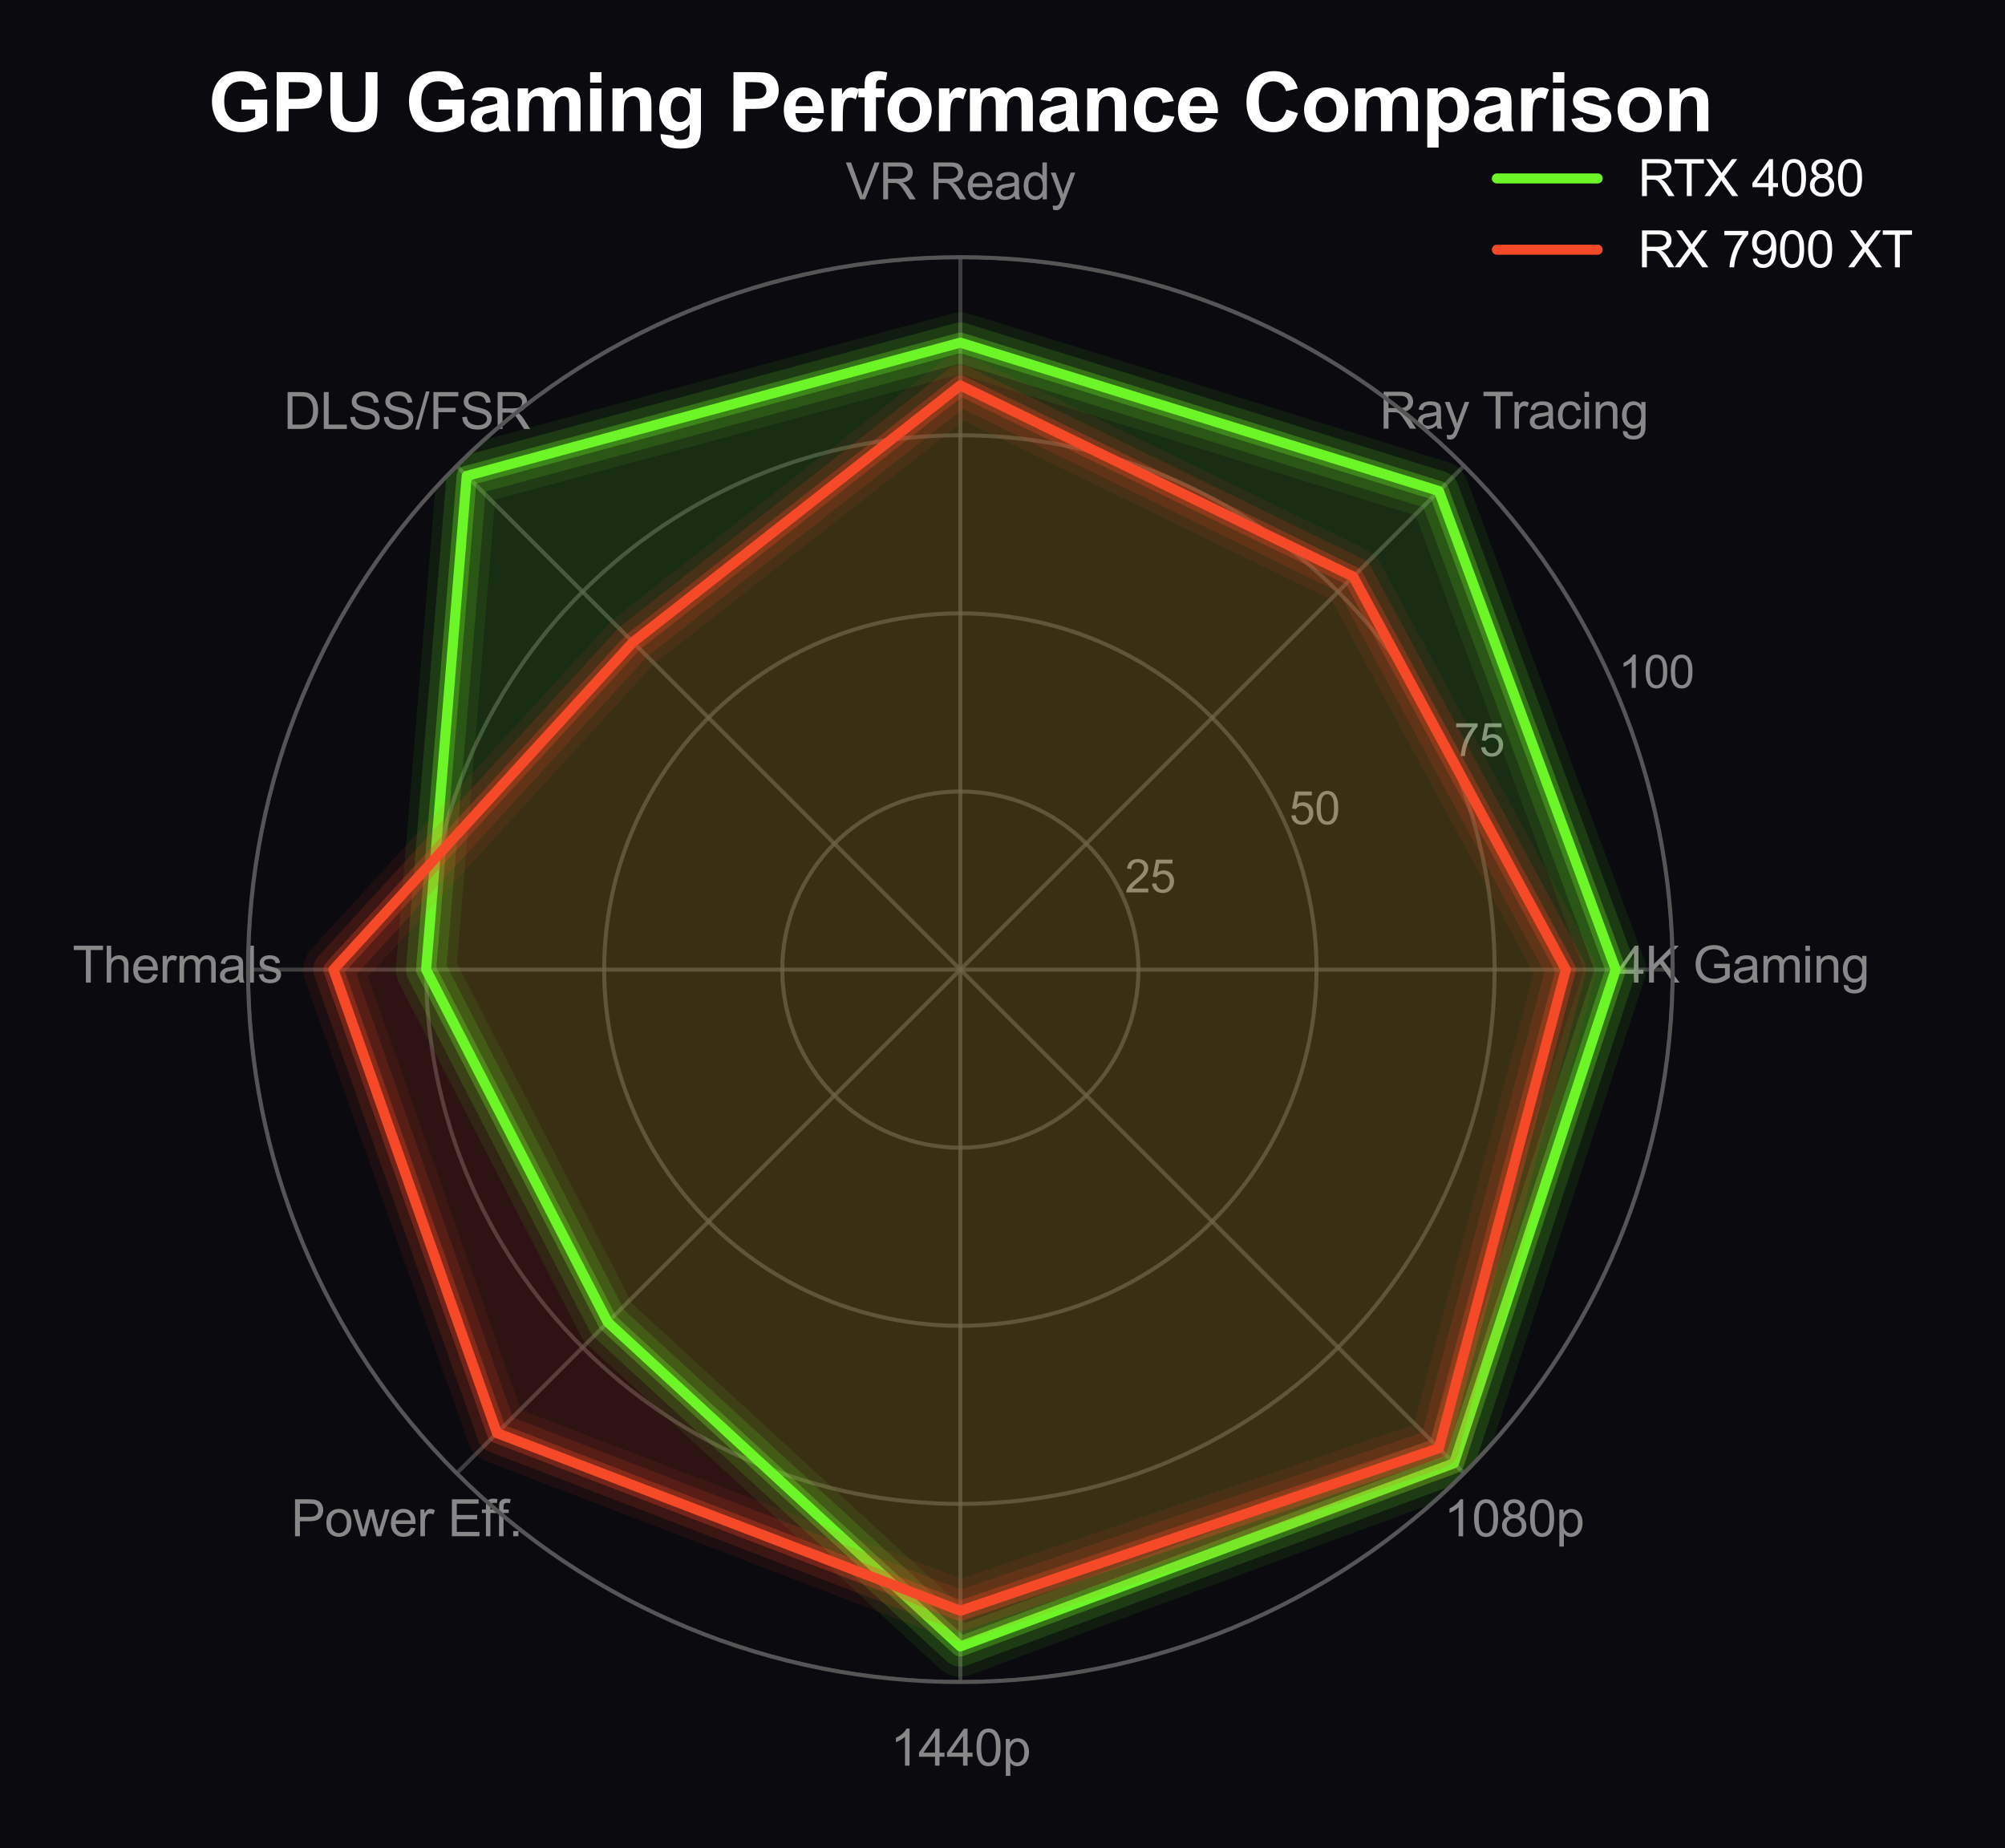 <?xml version="1.0" encoding="utf-8" standalone="no"?>
<!DOCTYPE svg PUBLIC "-//W3C//DTD SVG 1.1//EN"
  "http://www.w3.org/Graphics/SVG/1.1/DTD/svg11.dtd">
<svg xmlns:xlink="http://www.w3.org/1999/xlink" viewBox="0 0 398.044 366.875" xmlns="http://www.w3.org/2000/svg" version="1.1">
 <defs>
  <style type="text/css">*{stroke-linejoin: round; stroke-linecap: butt}</style>
 </defs>
 <g id="figure_1">
  <g id="patch_1">
   <path d="M 0 366.875 
L 398.044 366.875 
L 398.044 0 
L 0 0 
z
" style="fill: #0a0a0f"/>
  </g>
  <g id="axes_1">
   <g id="patch_2">
    <path d="M 332.076 192.468 
C 332.076 173.896 328.418 155.506 321.311 138.348 
C 314.204 121.191 303.787 105.6 290.655 92.468 
C 277.523 79.337 261.932 68.919 244.775 61.812 
C 227.618 54.706 209.227 51.047 190.656 51.047 
C 172.085 51.047 153.694 54.706 136.537 61.812 
C 119.379 68.919 103.789 79.337 90.657 92.468 
C 77.525 105.6 67.108 121.191 60.001 138.348 
C 52.894 155.506 49.236 173.896 49.236 192.468 
C 49.236 211.039 52.894 229.429 60.001 246.587 
C 67.108 263.744 77.525 279.335 90.657 292.467 
C 103.789 305.598 119.379 316.016 136.537 323.123 
C 153.694 330.229 172.085 333.887 190.656 333.887 
C 209.227 333.887 227.618 330.229 244.775 323.123 
C 261.932 316.016 277.523 305.598 290.655 292.467 
C 303.787 279.335 314.204 263.744 321.311 246.587 
C 328.418 229.429 332.076 211.039 332.076 192.468 
M 190.656 192.468 
C 190.656 192.468 190.656 192.468 190.656 192.468 
C 190.656 192.468 190.656 192.468 190.656 192.468 
C 190.656 192.468 190.656 192.468 190.656 192.468 
C 190.656 192.468 190.656 192.468 190.656 192.468 
C 190.656 192.468 190.656 192.468 190.656 192.468 
C 190.656 192.468 190.656 192.468 190.656 192.468 
C 190.656 192.468 190.656 192.468 190.656 192.468 
C 190.656 192.468 190.656 192.468 190.656 192.468 
C 190.656 192.468 190.656 192.468 190.656 192.468 
C 190.656 192.468 190.656 192.468 190.656 192.468 
C 190.656 192.468 190.656 192.468 190.656 192.468 
C 190.656 192.468 190.656 192.468 190.656 192.468 
C 190.656 192.468 190.656 192.468 190.656 192.468 
C 190.656 192.468 190.656 192.468 190.656 192.468 
C 190.656 192.468 190.656 192.468 190.656 192.468 
C 190.656 192.468 190.656 192.468 190.656 192.468 
z
" style="fill: #0a0a0f"/>
   </g>
   <g id="matplotlib.axis_1">
    <g id="xtick_1">
     <g id="line2d_1">
      <path d="M 190.656 192.468 
L 332.076 192.468 
" clip-path="url(#p14e4351c06)" style="fill: none; stroke: #555555; stroke-opacity: 0.7; stroke-width: 0.8; stroke-linecap: round"/>
     </g>
     <g id="text_1">
      <!-- 4K Gaming -->
      <g style="fill: #888888" transform="translate(321.065 195.055) scale(0.1 -0.1)">
       <defs>
        <path id="ArialMT-34" d="M 2069 0 
L 2069 1097 
L 81 1097 
L 81 1613 
L 2172 4581 
L 2631 4581 
L 2631 1613 
L 3250 1613 
L 3250 1097 
L 2631 1097 
L 2631 0 
L 2069 0 
z
M 2069 1613 
L 2069 3678 
L 634 1613 
L 2069 1613 
z
" transform="scale(0.016)"/>
        <path id="ArialMT-4b" d="M 469 0 
L 469 4581 
L 1075 4581 
L 1075 2309 
L 3350 4581 
L 4172 4581 
L 2250 2725 
L 4256 0 
L 3456 0 
L 1825 2319 
L 1075 1588 
L 1075 0 
L 469 0 
z
" transform="scale(0.016)"/>
        <path id="ArialMT-20" transform="scale(0.016)"/>
        <path id="ArialMT-47" d="M 2638 1797 
L 2638 2334 
L 4578 2338 
L 4578 638 
Q 4131 281 3656 101 
Q 3181 -78 2681 -78 
Q 2006 -78 1454 211 
Q 903 500 622 1047 
Q 341 1594 341 2269 
Q 341 2938 620 3517 
Q 900 4097 1425 4378 
Q 1950 4659 2634 4659 
Q 3131 4659 3532 4498 
Q 3934 4338 4162 4050 
Q 4391 3763 4509 3300 
L 3963 3150 
Q 3859 3500 3706 3700 
Q 3553 3900 3268 4020 
Q 2984 4141 2638 4141 
Q 2222 4141 1919 4014 
Q 1616 3888 1430 3681 
Q 1244 3475 1141 3228 
Q 966 2803 966 2306 
Q 966 1694 1177 1281 
Q 1388 869 1791 669 
Q 2194 469 2647 469 
Q 3041 469 3416 620 
Q 3791 772 3984 944 
L 3984 1797 
L 2638 1797 
z
" transform="scale(0.016)"/>
        <path id="ArialMT-61" d="M 2588 409 
Q 2275 144 1986 34 
Q 1697 -75 1366 -75 
Q 819 -75 525 192 
Q 231 459 231 875 
Q 231 1119 342 1320 
Q 453 1522 633 1644 
Q 813 1766 1038 1828 
Q 1203 1872 1538 1913 
Q 2219 1994 2541 2106 
Q 2544 2222 2544 2253 
Q 2544 2597 2384 2738 
Q 2169 2928 1744 2928 
Q 1347 2928 1158 2789 
Q 969 2650 878 2297 
L 328 2372 
Q 403 2725 575 2942 
Q 747 3159 1072 3276 
Q 1397 3394 1825 3394 
Q 2250 3394 2515 3294 
Q 2781 3194 2906 3042 
Q 3031 2891 3081 2659 
Q 3109 2516 3109 2141 
L 3109 1391 
Q 3109 606 3145 398 
Q 3181 191 3288 0 
L 2700 0 
Q 2613 175 2588 409 
z
M 2541 1666 
Q 2234 1541 1622 1453 
Q 1275 1403 1131 1340 
Q 988 1278 909 1158 
Q 831 1038 831 891 
Q 831 666 1001 516 
Q 1172 366 1500 366 
Q 1825 366 2078 508 
Q 2331 650 2450 897 
Q 2541 1088 2541 1459 
L 2541 1666 
z
" transform="scale(0.016)"/>
        <path id="ArialMT-6d" d="M 422 0 
L 422 3319 
L 925 3319 
L 925 2853 
Q 1081 3097 1340 3245 
Q 1600 3394 1931 3394 
Q 2300 3394 2536 3241 
Q 2772 3088 2869 2813 
Q 3263 3394 3894 3394 
Q 4388 3394 4653 3120 
Q 4919 2847 4919 2278 
L 4919 0 
L 4359 0 
L 4359 2091 
Q 4359 2428 4304 2576 
Q 4250 2725 4106 2815 
Q 3963 2906 3769 2906 
Q 3419 2906 3187 2673 
Q 2956 2441 2956 1928 
L 2956 0 
L 2394 0 
L 2394 2156 
Q 2394 2531 2256 2718 
Q 2119 2906 1806 2906 
Q 1569 2906 1367 2781 
Q 1166 2656 1075 2415 
Q 984 2175 984 1722 
L 984 0 
L 422 0 
z
" transform="scale(0.016)"/>
        <path id="ArialMT-69" d="M 425 3934 
L 425 4581 
L 988 4581 
L 988 3934 
L 425 3934 
z
M 425 0 
L 425 3319 
L 988 3319 
L 988 0 
L 425 0 
z
" transform="scale(0.016)"/>
        <path id="ArialMT-6e" d="M 422 0 
L 422 3319 
L 928 3319 
L 928 2847 
Q 1294 3394 1984 3394 
Q 2284 3394 2536 3286 
Q 2788 3178 2913 3003 
Q 3038 2828 3088 2588 
Q 3119 2431 3119 2041 
L 3119 0 
L 2556 0 
L 2556 2019 
Q 2556 2363 2490 2533 
Q 2425 2703 2258 2804 
Q 2091 2906 1866 2906 
Q 1506 2906 1245 2678 
Q 984 2450 984 1813 
L 984 0 
L 422 0 
z
" transform="scale(0.016)"/>
        <path id="ArialMT-67" d="M 319 -275 
L 866 -356 
Q 900 -609 1056 -725 
Q 1266 -881 1628 -881 
Q 2019 -881 2231 -725 
Q 2444 -569 2519 -288 
Q 2563 -116 2559 434 
Q 2191 0 1641 0 
Q 956 0 581 494 
Q 206 988 206 1678 
Q 206 2153 378 2554 
Q 550 2956 876 3175 
Q 1203 3394 1644 3394 
Q 2231 3394 2613 2919 
L 2613 3319 
L 3131 3319 
L 3131 450 
Q 3131 -325 2973 -648 
Q 2816 -972 2473 -1159 
Q 2131 -1347 1631 -1347 
Q 1038 -1347 672 -1080 
Q 306 -813 319 -275 
z
M 784 1719 
Q 784 1066 1043 766 
Q 1303 466 1694 466 
Q 2081 466 2343 764 
Q 2606 1063 2606 1700 
Q 2606 2309 2336 2618 
Q 2066 2928 1684 2928 
Q 1309 2928 1046 2623 
Q 784 2319 784 1719 
z
" transform="scale(0.016)"/>
       </defs>
       <use xlink:href="#ArialMT-34"/>
       <use xlink:href="#ArialMT-4b" transform="translate(55.615 0)"/>
       <use xlink:href="#ArialMT-20" transform="translate(122.314 0)"/>
       <use xlink:href="#ArialMT-47" transform="translate(150.098 0)"/>
       <use xlink:href="#ArialMT-61" transform="translate(227.881 0)"/>
       <use xlink:href="#ArialMT-6d" transform="translate(283.496 0)"/>
       <use xlink:href="#ArialMT-69" transform="translate(366.797 0)"/>
       <use xlink:href="#ArialMT-6e" transform="translate(389.014 0)"/>
       <use xlink:href="#ArialMT-67" transform="translate(444.629 0)"/>
      </g>
     </g>
    </g>
    <g id="xtick_2">
     <g id="line2d_2">
      <path d="M 190.656 192.468 
L 290.655 92.468 
" clip-path="url(#p14e4351c06)" style="fill: none; stroke: #555555; stroke-opacity: 0.7; stroke-width: 0.8; stroke-linecap: round"/>
     </g>
     <g id="text_2">
      <!-- Ray Tracing -->
      <g style="fill: #888888" transform="translate(273.878 85.096) scale(0.1 -0.1)">
       <defs>
        <path id="ArialMT-52" d="M 503 0 
L 503 4581 
L 2534 4581 
Q 3147 4581 3465 4457 
Q 3784 4334 3975 4021 
Q 4166 3709 4166 3331 
Q 4166 2844 3850 2509 
Q 3534 2175 2875 2084 
Q 3116 1969 3241 1856 
Q 3506 1613 3744 1247 
L 4541 0 
L 3778 0 
L 3172 953 
Q 2906 1366 2734 1584 
Q 2563 1803 2427 1890 
Q 2291 1978 2150 2013 
Q 2047 2034 1813 2034 
L 1109 2034 
L 1109 0 
L 503 0 
z
M 1109 2559 
L 2413 2559 
Q 2828 2559 3062 2645 
Q 3297 2731 3419 2920 
Q 3541 3109 3541 3331 
Q 3541 3656 3305 3865 
Q 3069 4075 2559 4075 
L 1109 4075 
L 1109 2559 
z
" transform="scale(0.016)"/>
        <path id="ArialMT-79" d="M 397 -1278 
L 334 -750 
Q 519 -800 656 -800 
Q 844 -800 956 -737 
Q 1069 -675 1141 -563 
Q 1194 -478 1313 -144 
Q 1328 -97 1363 -6 
L 103 3319 
L 709 3319 
L 1400 1397 
Q 1534 1031 1641 628 
Q 1738 1016 1872 1384 
L 2581 3319 
L 3144 3319 
L 1881 -56 
Q 1678 -603 1566 -809 
Q 1416 -1088 1222 -1217 
Q 1028 -1347 759 -1347 
Q 597 -1347 397 -1278 
z
" transform="scale(0.016)"/>
        <path id="ArialMT-54" d="M 1659 0 
L 1659 4041 
L 150 4041 
L 150 4581 
L 3781 4581 
L 3781 4041 
L 2266 4041 
L 2266 0 
L 1659 0 
z
" transform="scale(0.016)"/>
        <path id="ArialMT-72" d="M 416 0 
L 416 3319 
L 922 3319 
L 922 2816 
Q 1116 3169 1280 3281 
Q 1444 3394 1641 3394 
Q 1925 3394 2219 3213 
L 2025 2691 
Q 1819 2813 1613 2813 
Q 1428 2813 1281 2702 
Q 1134 2591 1072 2394 
Q 978 2094 978 1738 
L 978 0 
L 416 0 
z
" transform="scale(0.016)"/>
        <path id="ArialMT-63" d="M 2588 1216 
L 3141 1144 
Q 3050 572 2676 248 
Q 2303 -75 1759 -75 
Q 1078 -75 664 370 
Q 250 816 250 1647 
Q 250 2184 428 2587 
Q 606 2991 970 3192 
Q 1334 3394 1763 3394 
Q 2303 3394 2647 3120 
Q 2991 2847 3088 2344 
L 2541 2259 
Q 2463 2594 2264 2762 
Q 2066 2931 1784 2931 
Q 1359 2931 1093 2626 
Q 828 2322 828 1663 
Q 828 994 1084 691 
Q 1341 388 1753 388 
Q 2084 388 2306 591 
Q 2528 794 2588 1216 
z
" transform="scale(0.016)"/>
       </defs>
       <use xlink:href="#ArialMT-52"/>
       <use xlink:href="#ArialMT-61" transform="translate(72.217 0)"/>
       <use xlink:href="#ArialMT-79" transform="translate(127.832 0)"/>
       <use xlink:href="#ArialMT-20" transform="translate(177.832 0)"/>
       <use xlink:href="#ArialMT-54" transform="translate(203.865 0)"/>
       <use xlink:href="#ArialMT-72" transform="translate(261.199 0)"/>
       <use xlink:href="#ArialMT-61" transform="translate(294.5 0)"/>
       <use xlink:href="#ArialMT-63" transform="translate(350.115 0)"/>
       <use xlink:href="#ArialMT-69" transform="translate(400.115 0)"/>
       <use xlink:href="#ArialMT-6e" transform="translate(422.332 0)"/>
       <use xlink:href="#ArialMT-67" transform="translate(477.947 0)"/>
      </g>
     </g>
    </g>
    <g id="xtick_3">
     <g id="line2d_3">
      <path d="M 190.656 192.468 
L 190.656 51.047 
" clip-path="url(#p14e4351c06)" style="fill: none; stroke: #555555; stroke-opacity: 0.7; stroke-width: 0.8; stroke-linecap: round"/>
     </g>
     <g id="text_3">
      <!-- VR Ready -->
      <g style="fill: #888888" transform="translate(167.868 39.574) scale(0.1 -0.1)">
       <defs>
        <path id="ArialMT-56" d="M 1803 0 
L 28 4581 
L 684 4581 
L 1875 1253 
Q 2019 853 2116 503 
Q 2222 878 2363 1253 
L 3600 4581 
L 4219 4581 
L 2425 0 
L 1803 0 
z
" transform="scale(0.016)"/>
        <path id="ArialMT-65" d="M 2694 1069 
L 3275 997 
Q 3138 488 2766 206 
Q 2394 -75 1816 -75 
Q 1088 -75 661 373 
Q 234 822 234 1631 
Q 234 2469 665 2931 
Q 1097 3394 1784 3394 
Q 2450 3394 2872 2941 
Q 3294 2488 3294 1666 
Q 3294 1616 3291 1516 
L 816 1516 
Q 847 969 1125 678 
Q 1403 388 1819 388 
Q 2128 388 2347 550 
Q 2566 713 2694 1069 
z
M 847 1978 
L 2700 1978 
Q 2663 2397 2488 2606 
Q 2219 2931 1791 2931 
Q 1403 2931 1139 2672 
Q 875 2413 847 1978 
z
" transform="scale(0.016)"/>
        <path id="ArialMT-64" d="M 2575 0 
L 2575 419 
Q 2259 -75 1647 -75 
Q 1250 -75 917 144 
Q 584 363 401 755 
Q 219 1147 219 1656 
Q 219 2153 384 2558 
Q 550 2963 881 3178 
Q 1213 3394 1622 3394 
Q 1922 3394 2156 3267 
Q 2391 3141 2538 2938 
L 2538 4581 
L 3097 4581 
L 3097 0 
L 2575 0 
z
M 797 1656 
Q 797 1019 1065 703 
Q 1334 388 1700 388 
Q 2069 388 2326 689 
Q 2584 991 2584 1609 
Q 2584 2291 2321 2609 
Q 2059 2928 1675 2928 
Q 1300 2928 1048 2622 
Q 797 2316 797 1656 
z
" transform="scale(0.016)"/>
       </defs>
       <use xlink:href="#ArialMT-56"/>
       <use xlink:href="#ArialMT-52" transform="translate(66.699 0)"/>
       <use xlink:href="#ArialMT-20" transform="translate(138.916 0)"/>
       <use xlink:href="#ArialMT-52" transform="translate(166.699 0)"/>
       <use xlink:href="#ArialMT-65" transform="translate(238.916 0)"/>
       <use xlink:href="#ArialMT-61" transform="translate(294.531 0)"/>
       <use xlink:href="#ArialMT-64" transform="translate(350.146 0)"/>
       <use xlink:href="#ArialMT-79" transform="translate(405.762 0)"/>
      </g>
     </g>
    </g>
    <g id="xtick_4">
     <g id="line2d_4">
      <path d="M 190.656 192.468 
L 90.657 92.468 
" clip-path="url(#p14e4351c06)" style="fill: none; stroke: #555555; stroke-opacity: 0.7; stroke-width: 0.8; stroke-linecap: round"/>
     </g>
     <g id="text_4">
      <!-- DLSS/FSR -->
      <g style="fill: #888888" transform="translate(56.307 85.154) scale(0.1 -0.1)">
       <defs>
        <path id="ArialMT-44" d="M 494 0 
L 494 4581 
L 2072 4581 
Q 2606 4581 2888 4516 
Q 3281 4425 3559 4188 
Q 3922 3881 4101 3404 
Q 4281 2928 4281 2316 
Q 4281 1794 4159 1391 
Q 4038 988 3847 723 
Q 3656 459 3429 307 
Q 3203 156 2883 78 
Q 2563 0 2147 0 
L 494 0 
z
M 1100 541 
L 2078 541 
Q 2531 541 2789 625 
Q 3047 709 3200 863 
Q 3416 1078 3536 1442 
Q 3656 1806 3656 2325 
Q 3656 3044 3420 3430 
Q 3184 3816 2847 3947 
Q 2603 4041 2063 4041 
L 1100 4041 
L 1100 541 
z
" transform="scale(0.016)"/>
        <path id="ArialMT-4c" d="M 469 0 
L 469 4581 
L 1075 4581 
L 1075 541 
L 3331 541 
L 3331 0 
L 469 0 
z
" transform="scale(0.016)"/>
        <path id="ArialMT-53" d="M 288 1472 
L 859 1522 
Q 900 1178 1048 958 
Q 1197 738 1509 602 
Q 1822 466 2213 466 
Q 2559 466 2825 569 
Q 3091 672 3220 851 
Q 3350 1031 3350 1244 
Q 3350 1459 3225 1620 
Q 3100 1781 2813 1891 
Q 2628 1963 1997 2114 
Q 1366 2266 1113 2400 
Q 784 2572 623 2826 
Q 463 3081 463 3397 
Q 463 3744 659 4045 
Q 856 4347 1234 4503 
Q 1613 4659 2075 4659 
Q 2584 4659 2973 4495 
Q 3363 4331 3572 4012 
Q 3781 3694 3797 3291 
L 3216 3247 
Q 3169 3681 2898 3903 
Q 2628 4125 2100 4125 
Q 1550 4125 1298 3923 
Q 1047 3722 1047 3438 
Q 1047 3191 1225 3031 
Q 1400 2872 2139 2705 
Q 2878 2538 3153 2413 
Q 3553 2228 3743 1945 
Q 3934 1663 3934 1294 
Q 3934 928 3725 604 
Q 3516 281 3123 101 
Q 2731 -78 2241 -78 
Q 1619 -78 1198 103 
Q 778 284 539 648 
Q 300 1013 288 1472 
z
" transform="scale(0.016)"/>
        <path id="ArialMT-2f" d="M 0 -78 
L 1328 4659 
L 1778 4659 
L 453 -78 
L 0 -78 
z
" transform="scale(0.016)"/>
        <path id="ArialMT-46" d="M 525 0 
L 525 4581 
L 3616 4581 
L 3616 4041 
L 1131 4041 
L 1131 2622 
L 3281 2622 
L 3281 2081 
L 1131 2081 
L 1131 0 
L 525 0 
z
" transform="scale(0.016)"/>
       </defs>
       <use xlink:href="#ArialMT-44"/>
       <use xlink:href="#ArialMT-4c" transform="translate(72.217 0)"/>
       <use xlink:href="#ArialMT-53" transform="translate(127.832 0)"/>
       <use xlink:href="#ArialMT-53" transform="translate(194.531 0)"/>
       <use xlink:href="#ArialMT-2f" transform="translate(261.23 0)"/>
       <use xlink:href="#ArialMT-46" transform="translate(289.014 0)"/>
       <use xlink:href="#ArialMT-53" transform="translate(350.098 0)"/>
       <use xlink:href="#ArialMT-52" transform="translate(416.797 0)"/>
      </g>
     </g>
    </g>
    <g id="xtick_5">
     <g id="line2d_5">
      <path d="M 190.656 192.468 
L 49.236 192.468 
" clip-path="url(#p14e4351c06)" style="fill: none; stroke: #555555; stroke-opacity: 0.7; stroke-width: 0.8; stroke-linecap: round"/>
     </g>
     <g id="text_5">
      <!-- Thermals -->
      <g style="fill: #888888" transform="translate(14.4 195.053) scale(0.1 -0.1)">
       <defs>
        <path id="ArialMT-68" d="M 422 0 
L 422 4581 
L 984 4581 
L 984 2938 
Q 1378 3394 1978 3394 
Q 2347 3394 2619 3248 
Q 2891 3103 3008 2847 
Q 3125 2591 3125 2103 
L 3125 0 
L 2563 0 
L 2563 2103 
Q 2563 2525 2380 2717 
Q 2197 2909 1863 2909 
Q 1613 2909 1392 2779 
Q 1172 2650 1078 2428 
Q 984 2206 984 1816 
L 984 0 
L 422 0 
z
" transform="scale(0.016)"/>
        <path id="ArialMT-6c" d="M 409 0 
L 409 4581 
L 972 4581 
L 972 0 
L 409 0 
z
" transform="scale(0.016)"/>
        <path id="ArialMT-73" d="M 197 991 
L 753 1078 
Q 800 744 1014 566 
Q 1228 388 1613 388 
Q 2000 388 2187 545 
Q 2375 703 2375 916 
Q 2375 1106 2209 1216 
Q 2094 1291 1634 1406 
Q 1016 1563 777 1677 
Q 538 1791 414 1992 
Q 291 2194 291 2438 
Q 291 2659 392 2848 
Q 494 3038 669 3163 
Q 800 3259 1026 3326 
Q 1253 3394 1513 3394 
Q 1903 3394 2198 3281 
Q 2494 3169 2634 2976 
Q 2775 2784 2828 2463 
L 2278 2388 
Q 2241 2644 2061 2787 
Q 1881 2931 1553 2931 
Q 1166 2931 1000 2803 
Q 834 2675 834 2503 
Q 834 2394 903 2306 
Q 972 2216 1119 2156 
Q 1203 2125 1616 2013 
Q 2213 1853 2448 1751 
Q 2684 1650 2818 1456 
Q 2953 1263 2953 975 
Q 2953 694 2789 445 
Q 2625 197 2315 61 
Q 2006 -75 1616 -75 
Q 969 -75 630 194 
Q 291 463 197 991 
z
" transform="scale(0.016)"/>
       </defs>
       <use xlink:href="#ArialMT-54"/>
       <use xlink:href="#ArialMT-68" transform="translate(61.084 0)"/>
       <use xlink:href="#ArialMT-65" transform="translate(116.699 0)"/>
       <use xlink:href="#ArialMT-72" transform="translate(172.314 0)"/>
       <use xlink:href="#ArialMT-6d" transform="translate(205.615 0)"/>
       <use xlink:href="#ArialMT-61" transform="translate(288.916 0)"/>
       <use xlink:href="#ArialMT-6c" transform="translate(344.531 0)"/>
       <use xlink:href="#ArialMT-73" transform="translate(366.748 0)"/>
      </g>
     </g>
    </g>
    <g id="xtick_6">
     <g id="line2d_6">
      <path d="M 190.656 192.468 
L 90.657 292.467 
" clip-path="url(#p14e4351c06)" style="fill: none; stroke: #555555; stroke-opacity: 0.7; stroke-width: 0.8; stroke-linecap: round"/>
     </g>
     <g id="text_6">
      <!-- Power Eff. -->
      <g style="fill: #888888" transform="translate(57.782 304.951) scale(0.1 -0.1)">
       <defs>
        <path id="ArialMT-50" d="M 494 0 
L 494 4581 
L 2222 4581 
Q 2678 4581 2919 4538 
Q 3256 4481 3484 4323 
Q 3713 4166 3852 3881 
Q 3991 3597 3991 3256 
Q 3991 2672 3619 2267 
Q 3247 1863 2275 1863 
L 1100 1863 
L 1100 0 
L 494 0 
z
M 1100 2403 
L 2284 2403 
Q 2872 2403 3119 2622 
Q 3366 2841 3366 3238 
Q 3366 3525 3220 3729 
Q 3075 3934 2838 4000 
Q 2684 4041 2272 4041 
L 1100 4041 
L 1100 2403 
z
" transform="scale(0.016)"/>
        <path id="ArialMT-6f" d="M 213 1659 
Q 213 2581 725 3025 
Q 1153 3394 1769 3394 
Q 2453 3394 2887 2945 
Q 3322 2497 3322 1706 
Q 3322 1066 3130 698 
Q 2938 331 2570 128 
Q 2203 -75 1769 -75 
Q 1072 -75 642 372 
Q 213 819 213 1659 
z
M 791 1659 
Q 791 1022 1069 705 
Q 1347 388 1769 388 
Q 2188 388 2466 706 
Q 2744 1025 2744 1678 
Q 2744 2294 2464 2611 
Q 2184 2928 1769 2928 
Q 1347 2928 1069 2612 
Q 791 2297 791 1659 
z
" transform="scale(0.016)"/>
        <path id="ArialMT-77" d="M 1034 0 
L 19 3319 
L 600 3319 
L 1128 1403 
L 1325 691 
Q 1338 744 1497 1375 
L 2025 3319 
L 2603 3319 
L 3100 1394 
L 3266 759 
L 3456 1400 
L 4025 3319 
L 4572 3319 
L 3534 0 
L 2950 0 
L 2422 1988 
L 2294 2553 
L 1622 0 
L 1034 0 
z
" transform="scale(0.016)"/>
        <path id="ArialMT-45" d="M 506 0 
L 506 4581 
L 3819 4581 
L 3819 4041 
L 1113 4041 
L 1113 2638 
L 3647 2638 
L 3647 2100 
L 1113 2100 
L 1113 541 
L 3925 541 
L 3925 0 
L 506 0 
z
" transform="scale(0.016)"/>
        <path id="ArialMT-66" d="M 556 0 
L 556 2881 
L 59 2881 
L 59 3319 
L 556 3319 
L 556 3672 
Q 556 4006 616 4169 
Q 697 4388 901 4523 
Q 1106 4659 1475 4659 
Q 1713 4659 2000 4603 
L 1916 4113 
Q 1741 4144 1584 4144 
Q 1328 4144 1222 4034 
Q 1116 3925 1116 3625 
L 1116 3319 
L 1763 3319 
L 1763 2881 
L 1116 2881 
L 1116 0 
L 556 0 
z
" transform="scale(0.016)"/>
        <path id="ArialMT-2e" d="M 581 0 
L 581 641 
L 1222 641 
L 1222 0 
L 581 0 
z
" transform="scale(0.016)"/>
       </defs>
       <use xlink:href="#ArialMT-50"/>
       <use xlink:href="#ArialMT-6f" transform="translate(66.699 0)"/>
       <use xlink:href="#ArialMT-77" transform="translate(122.314 0)"/>
       <use xlink:href="#ArialMT-65" transform="translate(194.531 0)"/>
       <use xlink:href="#ArialMT-72" transform="translate(250.146 0)"/>
       <use xlink:href="#ArialMT-20" transform="translate(283.447 0)"/>
       <use xlink:href="#ArialMT-45" transform="translate(311.23 0)"/>
       <use xlink:href="#ArialMT-66" transform="translate(377.93 0)"/>
       <use xlink:href="#ArialMT-66" transform="translate(403.963 0)"/>
       <use xlink:href="#ArialMT-2e" transform="translate(431.746 0)"/>
      </g>
     </g>
    </g>
    <g id="xtick_7">
     <g id="line2d_7">
      <path d="M 190.656 192.468 
L 190.656 333.887 
" clip-path="url(#p14e4351c06)" style="fill: none; stroke: #555555; stroke-opacity: 0.7; stroke-width: 0.8; stroke-linecap: round"/>
     </g>
     <g id="text_7">
      <!-- 1440p -->
      <g style="fill: #888888" transform="translate(176.754 350.488) scale(0.1 -0.1)">
       <defs>
        <path id="ArialMT-31" d="M 2384 0 
L 1822 0 
L 1822 3584 
Q 1619 3391 1289 3197 
Q 959 3003 697 2906 
L 697 3450 
Q 1169 3672 1522 3987 
Q 1875 4303 2022 4600 
L 2384 4600 
L 2384 0 
z
" transform="scale(0.016)"/>
        <path id="ArialMT-30" d="M 266 2259 
Q 266 3072 433 3567 
Q 600 4063 929 4331 
Q 1259 4600 1759 4600 
Q 2128 4600 2406 4451 
Q 2684 4303 2865 4023 
Q 3047 3744 3150 3342 
Q 3253 2941 3253 2259 
Q 3253 1453 3087 958 
Q 2922 463 2592 192 
Q 2263 -78 1759 -78 
Q 1097 -78 719 397 
Q 266 969 266 2259 
z
M 844 2259 
Q 844 1131 1108 757 
Q 1372 384 1759 384 
Q 2147 384 2411 759 
Q 2675 1134 2675 2259 
Q 2675 3391 2411 3762 
Q 2147 4134 1753 4134 
Q 1366 4134 1134 3806 
Q 844 3388 844 2259 
z
" transform="scale(0.016)"/>
        <path id="ArialMT-70" d="M 422 -1272 
L 422 3319 
L 934 3319 
L 934 2888 
Q 1116 3141 1344 3267 
Q 1572 3394 1897 3394 
Q 2322 3394 2647 3175 
Q 2972 2956 3137 2557 
Q 3303 2159 3303 1684 
Q 3303 1175 3120 767 
Q 2938 359 2589 142 
Q 2241 -75 1856 -75 
Q 1575 -75 1351 44 
Q 1128 163 984 344 
L 984 -1272 
L 422 -1272 
z
M 931 1641 
Q 931 1000 1190 694 
Q 1450 388 1819 388 
Q 2194 388 2461 705 
Q 2728 1022 2728 1688 
Q 2728 2322 2467 2637 
Q 2206 2953 1844 2953 
Q 1484 2953 1207 2617 
Q 931 2281 931 1641 
z
" transform="scale(0.016)"/>
       </defs>
       <use xlink:href="#ArialMT-31"/>
       <use xlink:href="#ArialMT-34" transform="translate(55.615 0)"/>
       <use xlink:href="#ArialMT-34" transform="translate(111.23 0)"/>
       <use xlink:href="#ArialMT-30" transform="translate(166.846 0)"/>
       <use xlink:href="#ArialMT-70" transform="translate(222.461 0)"/>
      </g>
     </g>
    </g>
    <g id="xtick_8">
     <g id="line2d_8">
      <path d="M 190.656 192.468 
L 290.655 292.467 
" clip-path="url(#p14e4351c06)" style="fill: none; stroke: #555555; stroke-opacity: 0.7; stroke-width: 0.8; stroke-linecap: round"/>
     </g>
     <g id="text_8">
      <!-- 1080p -->
      <g style="fill: #888888" transform="translate(286.652 304.966) scale(0.1 -0.1)">
       <defs>
        <path id="ArialMT-38" d="M 1131 2484 
Q 781 2613 612 2850 
Q 444 3088 444 3419 
Q 444 3919 803 4259 
Q 1163 4600 1759 4600 
Q 2359 4600 2725 4251 
Q 3091 3903 3091 3403 
Q 3091 3084 2923 2848 
Q 2756 2613 2416 2484 
Q 2838 2347 3058 2040 
Q 3278 1734 3278 1309 
Q 3278 722 2862 322 
Q 2447 -78 1769 -78 
Q 1091 -78 675 323 
Q 259 725 259 1325 
Q 259 1772 486 2073 
Q 713 2375 1131 2484 
z
M 1019 3438 
Q 1019 3113 1228 2906 
Q 1438 2700 1772 2700 
Q 2097 2700 2305 2904 
Q 2513 3109 2513 3406 
Q 2513 3716 2298 3927 
Q 2084 4138 1766 4138 
Q 1444 4138 1231 3931 
Q 1019 3725 1019 3438 
z
M 838 1322 
Q 838 1081 952 856 
Q 1066 631 1291 507 
Q 1516 384 1775 384 
Q 2178 384 2440 643 
Q 2703 903 2703 1303 
Q 2703 1709 2433 1975 
Q 2163 2241 1756 2241 
Q 1359 2241 1098 1978 
Q 838 1716 838 1322 
z
" transform="scale(0.016)"/>
       </defs>
       <use xlink:href="#ArialMT-31"/>
       <use xlink:href="#ArialMT-30" transform="translate(55.615 0)"/>
       <use xlink:href="#ArialMT-38" transform="translate(111.23 0)"/>
       <use xlink:href="#ArialMT-30" transform="translate(166.846 0)"/>
       <use xlink:href="#ArialMT-70" transform="translate(222.461 0)"/>
      </g>
     </g>
    </g>
   </g>
   <g id="matplotlib.axis_2">
    <g id="ytick_1">
     <g id="line2d_9">
      <path d="M 226.011 192.468 
C 226.011 187.825 225.096 183.227 223.32 178.938 
C 221.543 174.648 218.939 170.751 215.656 167.468 
C 212.373 164.185 208.475 161.58 204.186 159.804 
C 199.896 158.027 195.299 157.113 190.656 157.113 
C 186.013 157.113 181.416 158.027 177.126 159.804 
C 172.837 161.58 168.939 164.185 165.656 167.468 
C 162.373 170.751 159.769 174.648 157.992 178.938 
C 156.215 183.227 155.301 187.825 155.301 192.468 
C 155.301 197.11 156.215 201.708 157.992 205.997 
C 159.769 210.287 162.373 214.184 165.656 217.467 
C 168.939 220.75 172.837 223.355 177.126 225.131 
C 181.416 226.908 186.013 227.822 190.656 227.822 
C 195.299 227.822 199.896 226.908 204.186 225.131 
C 208.475 223.355 212.373 220.75 215.656 217.467 
C 218.939 214.184 221.543 210.287 223.32 205.997 
C 225.096 201.708 226.011 197.11 226.011 192.468 
" clip-path="url(#p14e4351c06)" style="fill: none; stroke: #555555; stroke-opacity: 0.7; stroke-width: 0.8; stroke-linecap: round"/>
     </g>
     <g id="text_9">
      <!-- 25 -->
      <g style="fill: #888888" transform="translate(223.32 177.149) scale(0.09 -0.09)">
       <defs>
        <path id="ArialMT-32" d="M 3222 541 
L 3222 0 
L 194 0 
Q 188 203 259 391 
Q 375 700 629 1000 
Q 884 1300 1366 1694 
Q 2113 2306 2375 2664 
Q 2638 3022 2638 3341 
Q 2638 3675 2398 3904 
Q 2159 4134 1775 4134 
Q 1369 4134 1125 3890 
Q 881 3647 878 3216 
L 300 3275 
Q 359 3922 746 4261 
Q 1134 4600 1788 4600 
Q 2447 4600 2831 4234 
Q 3216 3869 3216 3328 
Q 3216 3053 3103 2787 
Q 2991 2522 2730 2228 
Q 2469 1934 1863 1422 
Q 1356 997 1212 845 
Q 1069 694 975 541 
L 3222 541 
z
" transform="scale(0.016)"/>
        <path id="ArialMT-35" d="M 266 1200 
L 856 1250 
Q 922 819 1161 601 
Q 1400 384 1738 384 
Q 2144 384 2425 690 
Q 2706 997 2706 1503 
Q 2706 1984 2436 2262 
Q 2166 2541 1728 2541 
Q 1456 2541 1237 2417 
Q 1019 2294 894 2097 
L 366 2166 
L 809 4519 
L 3088 4519 
L 3088 3981 
L 1259 3981 
L 1013 2750 
Q 1425 3038 1878 3038 
Q 2478 3038 2890 2622 
Q 3303 2206 3303 1553 
Q 3303 931 2941 478 
Q 2500 -78 1738 -78 
Q 1113 -78 717 272 
Q 322 622 266 1200 
z
" transform="scale(0.016)"/>
       </defs>
       <use xlink:href="#ArialMT-32"/>
       <use xlink:href="#ArialMT-35" transform="translate(55.615 0)"/>
      </g>
     </g>
    </g>
    <g id="ytick_2">
     <g id="line2d_10">
      <path d="M 261.366 192.468 
C 261.366 183.182 259.537 173.987 255.983 165.408 
C 252.43 156.829 247.221 149.034 240.655 142.468 
C 234.09 135.902 226.294 130.693 217.715 127.14 
C 209.137 123.587 199.941 121.757 190.656 121.757 
C 181.37 121.757 172.175 123.587 163.596 127.14 
C 155.018 130.693 147.222 135.902 140.656 142.468 
C 134.091 149.034 128.882 156.829 125.328 165.408 
C 121.775 173.987 119.946 183.182 119.946 192.468 
C 119.946 201.753 121.775 210.948 125.328 219.527 
C 128.882 228.106 134.091 235.901 140.656 242.467 
C 147.222 249.033 155.018 254.242 163.596 257.795 
C 172.175 261.348 181.37 263.178 190.656 263.178 
C 199.941 263.178 209.137 261.348 217.715 257.795 
C 226.294 254.242 234.09 249.033 240.655 242.467 
C 247.221 235.901 252.43 228.106 255.983 219.527 
C 259.537 210.948 261.366 201.753 261.366 192.468 
" clip-path="url(#p14e4351c06)" style="fill: none; stroke: #555555; stroke-opacity: 0.7; stroke-width: 0.8; stroke-linecap: round"/>
     </g>
     <g id="text_10">
      <!-- 50 -->
      <g style="fill: #888888" transform="translate(255.983 163.619) scale(0.09 -0.09)">
       <use xlink:href="#ArialMT-35"/>
       <use xlink:href="#ArialMT-30" transform="translate(55.615 0)"/>
      </g>
     </g>
    </g>
    <g id="ytick_3">
     <g id="line2d_11">
      <path d="M 296.721 192.468 
C 296.721 178.539 293.977 164.746 288.647 151.878 
C 283.317 139.01 275.504 127.317 265.655 117.468 
C 255.806 107.619 244.113 99.806 231.245 94.476 
C 218.377 89.146 204.584 86.403 190.656 86.403 
C 176.728 86.403 162.935 89.146 150.067 94.476 
C 137.199 99.806 125.505 107.619 115.657 117.468 
C 105.808 127.317 97.995 139.01 92.665 151.878 
C 87.335 164.746 84.591 178.539 84.591 192.468 
C 84.591 206.396 87.335 220.189 92.665 233.057 
C 97.995 245.925 105.808 257.618 115.657 267.467 
C 125.505 277.316 137.199 285.129 150.067 290.459 
C 162.935 295.789 176.728 298.533 190.656 298.533 
C 204.584 298.533 218.377 295.789 231.245 290.459 
C 244.113 285.129 255.806 277.316 265.655 267.467 
C 275.504 257.618 283.317 245.925 288.647 233.057 
C 293.977 220.189 296.721 206.396 296.721 192.468 
" clip-path="url(#p14e4351c06)" style="fill: none; stroke: #555555; stroke-opacity: 0.7; stroke-width: 0.8; stroke-linecap: round"/>
     </g>
     <g id="text_11">
      <!-- 75 -->
      <g style="fill: #888888" transform="translate(288.647 150.089) scale(0.09 -0.09)">
       <defs>
        <path id="ArialMT-37" d="M 303 3981 
L 303 4522 
L 3269 4522 
L 3269 4084 
Q 2831 3619 2401 2847 
Q 1972 2075 1738 1259 
Q 1569 684 1522 0 
L 944 0 
Q 953 541 1156 1306 
Q 1359 2072 1739 2783 
Q 2119 3494 2547 3981 
L 303 3981 
z
" transform="scale(0.016)"/>
       </defs>
       <use xlink:href="#ArialMT-37"/>
       <use xlink:href="#ArialMT-35" transform="translate(55.615 0)"/>
      </g>
     </g>
    </g>
    <g id="ytick_4">
     <g id="line2d_12">
      <path d="M 332.076 192.468 
C 332.076 173.896 328.418 155.506 321.311 138.348 
C 314.204 121.191 303.787 105.6 290.655 92.468 
C 277.523 79.337 261.932 68.919 244.775 61.812 
C 227.618 54.706 209.227 51.047 190.656 51.047 
C 172.085 51.047 153.694 54.706 136.537 61.812 
C 119.379 68.919 103.789 79.337 90.657 92.468 
C 77.525 105.6 67.108 121.191 60.001 138.348 
C 52.894 155.506 49.236 173.896 49.236 192.468 
C 49.236 211.039 52.894 229.429 60.001 246.587 
C 67.108 263.744 77.525 279.335 90.657 292.467 
C 103.789 305.598 119.379 316.016 136.537 323.123 
C 153.694 330.229 172.085 333.887 190.656 333.887 
C 209.227 333.887 227.618 330.229 244.775 323.123 
C 261.932 316.016 277.523 305.598 290.655 292.467 
C 303.787 279.335 314.204 263.744 321.311 246.587 
C 328.418 229.429 332.076 211.039 332.076 192.468 
" clip-path="url(#p14e4351c06)" style="fill: none; stroke: #555555; stroke-opacity: 0.7; stroke-width: 0.8; stroke-linecap: round"/>
     </g>
     <g id="text_12">
      <!-- 100 -->
      <g style="fill: #888888" transform="translate(321.311 136.56) scale(0.09 -0.09)">
       <use xlink:href="#ArialMT-31"/>
       <use xlink:href="#ArialMT-30" transform="translate(55.615 0)"/>
       <use xlink:href="#ArialMT-30" transform="translate(111.23 0)"/>
      </g>
     </g>
    </g>
   </g>
   <g id="patch_3">
    <path d="M 320.762 192.468 
L 285.655 97.468 
L 190.656 68.018 
L 92.657 94.468 
L 84.591 192.468 
L 120.657 262.467 
L 190.656 326.817 
L 288.655 290.467 
z
" clip-path="url(#p14e4351c06)" style="fill: #6cf527; opacity: 0.15; stroke: #6cf527; stroke-linejoin: miter"/>
   </g>
   <g id="patch_4">
    <path d="M 310.863 192.468 
L 268.655 114.468 
L 190.656 76.503 
L 125.657 127.468 
L 66.206 192.468 
L 98.657 284.467 
L 190.656 319.745 
L 285.655 287.467 
z
" clip-path="url(#p14e4351c06)" style="fill: #f54927; opacity: 0.15; stroke: #f54927; stroke-linejoin: miter"/>
   </g>
   <g id="line2d_13">
    <path d="M 320.762 192.468 
L 285.655 97.468 
L 190.656 68.018 
L 92.657 94.468 
L 84.591 192.468 
L 120.657 262.467 
L 190.656 326.817 
L 288.655 290.467 
L 320.762 192.468 
" clip-path="url(#p14e4351c06)" style="fill: none; stroke: #6cf527; stroke-opacity: 0.08; stroke-width: 12; stroke-linecap: round"/>
   </g>
   <g id="line2d_14">
    <path d="M 320.762 192.468 
L 285.655 97.468 
L 190.656 68.018 
L 92.657 94.468 
L 84.591 192.468 
L 120.657 262.467 
L 190.656 326.817 
L 288.655 290.467 
L 320.762 192.468 
" clip-path="url(#p14e4351c06)" style="fill: none; stroke: #6cf527; stroke-opacity: 0.15; stroke-width: 8; stroke-linecap: round"/>
   </g>
   <g id="line2d_15">
    <path d="M 320.762 192.468 
L 285.655 97.468 
L 190.656 68.018 
L 92.657 94.468 
L 84.591 192.468 
L 120.657 262.467 
L 190.656 326.817 
L 288.655 290.467 
L 320.762 192.468 
" clip-path="url(#p14e4351c06)" style="fill: none; stroke: #6cf527; stroke-opacity: 0.3; stroke-width: 4; stroke-linecap: round"/>
   </g>
   <g id="line2d_16">
    <path d="M 320.762 192.468 
L 285.655 97.468 
L 190.656 68.018 
L 92.657 94.468 
L 84.591 192.468 
L 120.657 262.467 
L 190.656 326.817 
L 288.655 290.467 
L 320.762 192.468 
" clip-path="url(#p14e4351c06)" style="fill: none; stroke: #6cf527; stroke-width: 2; stroke-linecap: round"/>
   </g>
   <g id="line2d_17">
    <path d="M 310.863 192.468 
L 268.655 114.468 
L 190.656 76.503 
L 125.657 127.468 
L 66.206 192.468 
L 98.657 284.467 
L 190.656 319.745 
L 285.655 287.467 
L 310.863 192.468 
" clip-path="url(#p14e4351c06)" style="fill: none; stroke: #f54927; stroke-opacity: 0.08; stroke-width: 12; stroke-linecap: round"/>
   </g>
   <g id="line2d_18">
    <path d="M 310.863 192.468 
L 268.655 114.468 
L 190.656 76.503 
L 125.657 127.468 
L 66.206 192.468 
L 98.657 284.467 
L 190.656 319.745 
L 285.655 287.467 
L 310.863 192.468 
" clip-path="url(#p14e4351c06)" style="fill: none; stroke: #f54927; stroke-opacity: 0.15; stroke-width: 8; stroke-linecap: round"/>
   </g>
   <g id="line2d_19">
    <path d="M 310.863 192.468 
L 268.655 114.468 
L 190.656 76.503 
L 125.657 127.468 
L 66.206 192.468 
L 98.657 284.467 
L 190.656 319.745 
L 285.655 287.467 
L 310.863 192.468 
" clip-path="url(#p14e4351c06)" style="fill: none; stroke: #f54927; stroke-opacity: 0.3; stroke-width: 4; stroke-linecap: round"/>
   </g>
   <g id="line2d_20">
    <path d="M 310.863 192.468 
L 268.655 114.468 
L 190.656 76.503 
L 125.657 127.468 
L 66.206 192.468 
L 98.657 284.467 
L 190.656 319.745 
L 285.655 287.467 
L 310.863 192.468 
" clip-path="url(#p14e4351c06)" style="fill: none; stroke: #f54927; stroke-width: 2; stroke-linecap: round"/>
   </g>
   <g id="patch_5">
    <path d="M 332.076 192.468 
C 332.076 173.896 328.418 155.506 321.311 138.348 
C 314.204 121.191 303.787 105.6 290.655 92.468 
C 277.523 79.337 261.932 68.919 244.775 61.812 
C 227.618 54.706 209.227 51.047 190.656 51.047 
C 172.085 51.047 153.694 54.706 136.537 61.812 
C 119.379 68.919 103.789 79.337 90.657 92.468 
C 77.525 105.6 67.108 121.191 60.001 138.348 
C 52.894 155.506 49.236 173.896 49.236 192.468 
C 49.236 211.039 52.894 229.429 60.001 246.587 
C 67.108 263.744 77.525 279.335 90.657 292.467 
C 103.789 305.598 119.379 316.016 136.537 323.123 
C 153.694 330.229 172.085 333.887 190.656 333.887 
C 209.227 333.887 227.618 330.229 244.775 323.123 
C 261.932 316.016 277.523 305.598 290.655 292.467 
C 303.787 279.335 314.204 263.744 321.311 246.587 
C 328.418 229.429 332.076 211.039 332.076 192.468 
" style="fill: none; stroke: #555555; stroke-width: 0.8; stroke-linejoin: miter; stroke-linecap: square"/>
   </g>
   <g id="text_13">
    <!-- GPU Gaming Performance Comparison -->
    <g style="fill: #ffffff" transform="translate(41.293 26.047) scale(0.16 -0.16)">
     <defs>
      <path id="Arial-BoldMT-47" d="M 2597 1684 
L 2597 2456 
L 4591 2456 
L 4591 631 
Q 4300 350 3748 136 
Q 3197 -78 2631 -78 
Q 1913 -78 1378 223 
Q 844 525 575 1086 
Q 306 1647 306 2306 
Q 306 3022 606 3578 
Q 906 4134 1484 4431 
Q 1925 4659 2581 4659 
Q 3434 4659 3914 4301 
Q 4394 3944 4531 3313 
L 3613 3141 
Q 3516 3478 3248 3673 
Q 2981 3869 2581 3869 
Q 1975 3869 1617 3484 
Q 1259 3100 1259 2344 
Q 1259 1528 1621 1120 
Q 1984 713 2572 713 
Q 2863 713 3155 827 
Q 3447 941 3656 1103 
L 3656 1684 
L 2597 1684 
z
" transform="scale(0.016)"/>
      <path id="Arial-BoldMT-50" d="M 466 0 
L 466 4581 
L 1950 4581 
Q 2794 4581 3050 4513 
Q 3444 4409 3709 4064 
Q 3975 3719 3975 3172 
Q 3975 2750 3822 2462 
Q 3669 2175 3433 2011 
Q 3197 1847 2953 1794 
Q 2622 1728 1994 1728 
L 1391 1728 
L 1391 0 
L 466 0 
z
M 1391 3806 
L 1391 2506 
L 1897 2506 
Q 2444 2506 2628 2578 
Q 2813 2650 2917 2803 
Q 3022 2956 3022 3159 
Q 3022 3409 2875 3571 
Q 2728 3734 2503 3775 
Q 2338 3806 1838 3806 
L 1391 3806 
z
" transform="scale(0.016)"/>
      <path id="Arial-BoldMT-55" d="M 459 4581 
L 1384 4581 
L 1384 2100 
Q 1384 1509 1419 1334 
Q 1478 1053 1701 883 
Q 1925 713 2313 713 
Q 2706 713 2906 873 
Q 3106 1034 3147 1268 
Q 3188 1503 3188 2047 
L 3188 4581 
L 4113 4581 
L 4113 2175 
Q 4113 1350 4038 1009 
Q 3963 669 3761 434 
Q 3559 200 3221 61 
Q 2884 -78 2341 -78 
Q 1684 -78 1345 73 
Q 1006 225 809 467 
Q 613 709 550 975 
Q 459 1369 459 2138 
L 459 4581 
z
" transform="scale(0.016)"/>
      <path id="Arial-BoldMT-20" transform="scale(0.016)"/>
      <path id="Arial-BoldMT-61" d="M 1116 2306 
L 319 2450 
Q 453 2931 781 3162 
Q 1109 3394 1756 3394 
Q 2344 3394 2631 3255 
Q 2919 3116 3036 2902 
Q 3153 2688 3153 2116 
L 3144 1091 
Q 3144 653 3186 445 
Q 3228 238 3344 0 
L 2475 0 
Q 2441 88 2391 259 
Q 2369 338 2359 363 
Q 2134 144 1878 34 
Q 1622 -75 1331 -75 
Q 819 -75 523 203 
Q 228 481 228 906 
Q 228 1188 362 1408 
Q 497 1628 739 1745 
Q 981 1863 1438 1950 
Q 2053 2066 2291 2166 
L 2291 2253 
Q 2291 2506 2166 2614 
Q 2041 2722 1694 2722 
Q 1459 2722 1328 2630 
Q 1197 2538 1116 2306 
z
M 2291 1594 
Q 2122 1538 1756 1459 
Q 1391 1381 1278 1306 
Q 1106 1184 1106 997 
Q 1106 813 1243 678 
Q 1381 544 1594 544 
Q 1831 544 2047 700 
Q 2206 819 2256 991 
Q 2291 1103 2291 1419 
L 2291 1594 
z
" transform="scale(0.016)"/>
      <path id="Arial-BoldMT-6d" d="M 394 3319 
L 1203 3319 
L 1203 2866 
Q 1638 3394 2238 3394 
Q 2556 3394 2790 3262 
Q 3025 3131 3175 2866 
Q 3394 3131 3647 3262 
Q 3900 3394 4188 3394 
Q 4553 3394 4806 3245 
Q 5059 3097 5184 2809 
Q 5275 2597 5275 2122 
L 5275 0 
L 4397 0 
L 4397 1897 
Q 4397 2391 4306 2534 
Q 4184 2722 3931 2722 
Q 3747 2722 3584 2609 
Q 3422 2497 3350 2280 
Q 3278 2063 3278 1594 
L 3278 0 
L 2400 0 
L 2400 1819 
Q 2400 2303 2353 2443 
Q 2306 2584 2207 2653 
Q 2109 2722 1941 2722 
Q 1738 2722 1575 2612 
Q 1413 2503 1342 2297 
Q 1272 2091 1272 1613 
L 1272 0 
L 394 0 
L 394 3319 
z
" transform="scale(0.016)"/>
      <path id="Arial-BoldMT-69" d="M 459 3769 
L 459 4581 
L 1338 4581 
L 1338 3769 
L 459 3769 
z
M 459 0 
L 459 3319 
L 1338 3319 
L 1338 0 
L 459 0 
z
" transform="scale(0.016)"/>
      <path id="Arial-BoldMT-6e" d="M 3478 0 
L 2600 0 
L 2600 1694 
Q 2600 2231 2544 2389 
Q 2488 2547 2361 2634 
Q 2234 2722 2056 2722 
Q 1828 2722 1647 2597 
Q 1466 2472 1398 2265 
Q 1331 2059 1331 1503 
L 1331 0 
L 453 0 
L 453 3319 
L 1269 3319 
L 1269 2831 
Q 1703 3394 2363 3394 
Q 2653 3394 2893 3289 
Q 3134 3184 3257 3021 
Q 3381 2859 3429 2653 
Q 3478 2447 3478 2063 
L 3478 0 
z
" transform="scale(0.016)"/>
      <path id="Arial-BoldMT-67" d="M 378 -219 
L 1381 -341 
Q 1406 -516 1497 -581 
Q 1622 -675 1891 -675 
Q 2234 -675 2406 -572 
Q 2522 -503 2581 -350 
Q 2622 -241 2622 53 
L 2622 538 
Q 2228 0 1628 0 
Q 959 0 569 566 
Q 263 1013 263 1678 
Q 263 2513 664 2953 
Q 1066 3394 1663 3394 
Q 2278 3394 2678 2853 
L 2678 3319 
L 3500 3319 
L 3500 341 
Q 3500 -247 3403 -537 
Q 3306 -828 3131 -993 
Q 2956 -1159 2664 -1253 
Q 2372 -1347 1925 -1347 
Q 1081 -1347 728 -1058 
Q 375 -769 375 -325 
Q 375 -281 378 -219 
z
M 1163 1728 
Q 1163 1200 1367 954 
Q 1572 709 1872 709 
Q 2194 709 2416 961 
Q 2638 1213 2638 1706 
Q 2638 2222 2425 2472 
Q 2213 2722 1888 2722 
Q 1572 2722 1367 2476 
Q 1163 2231 1163 1728 
z
" transform="scale(0.016)"/>
      <path id="Arial-BoldMT-65" d="M 2381 1056 
L 3256 909 
Q 3088 428 2723 176 
Q 2359 -75 1813 -75 
Q 947 -75 531 491 
Q 203 944 203 1634 
Q 203 2459 634 2926 
Q 1066 3394 1725 3394 
Q 2466 3394 2894 2905 
Q 3322 2416 3303 1406 
L 1103 1406 
Q 1113 1016 1316 798 
Q 1519 581 1822 581 
Q 2028 581 2168 693 
Q 2309 806 2381 1056 
z
M 2431 1944 
Q 2422 2325 2234 2523 
Q 2047 2722 1778 2722 
Q 1491 2722 1303 2513 
Q 1116 2303 1119 1944 
L 2431 1944 
z
" transform="scale(0.016)"/>
      <path id="Arial-BoldMT-72" d="M 1300 0 
L 422 0 
L 422 3319 
L 1238 3319 
L 1238 2847 
Q 1447 3181 1614 3287 
Q 1781 3394 1994 3394 
Q 2294 3394 2572 3228 
L 2300 2463 
Q 2078 2606 1888 2606 
Q 1703 2606 1575 2504 
Q 1447 2403 1373 2137 
Q 1300 1872 1300 1025 
L 1300 0 
z
" transform="scale(0.016)"/>
      <path id="Arial-BoldMT-66" d="M 75 3319 
L 563 3319 
L 563 3569 
Q 563 3988 652 4194 
Q 741 4400 980 4529 
Q 1219 4659 1584 4659 
Q 1959 4659 2319 4547 
L 2200 3934 
Q 1991 3984 1797 3984 
Q 1606 3984 1523 3895 
Q 1441 3806 1441 3553 
L 1441 3319 
L 2097 3319 
L 2097 2628 
L 1441 2628 
L 1441 0 
L 563 0 
L 563 2628 
L 75 2628 
L 75 3319 
z
" transform="scale(0.016)"/>
      <path id="Arial-BoldMT-6f" d="M 256 1706 
Q 256 2144 472 2553 
Q 688 2963 1083 3178 
Q 1478 3394 1966 3394 
Q 2719 3394 3200 2905 
Q 3681 2416 3681 1669 
Q 3681 916 3195 420 
Q 2709 -75 1972 -75 
Q 1516 -75 1102 131 
Q 688 338 472 736 
Q 256 1134 256 1706 
z
M 1156 1659 
Q 1156 1166 1390 903 
Q 1625 641 1969 641 
Q 2313 641 2545 903 
Q 2778 1166 2778 1666 
Q 2778 2153 2545 2415 
Q 2313 2678 1969 2678 
Q 1625 2678 1390 2415 
Q 1156 2153 1156 1659 
z
" transform="scale(0.016)"/>
      <path id="Arial-BoldMT-63" d="M 3353 2338 
L 2488 2181 
Q 2444 2441 2289 2572 
Q 2134 2703 1888 2703 
Q 1559 2703 1364 2476 
Q 1169 2250 1169 1719 
Q 1169 1128 1367 884 
Q 1566 641 1900 641 
Q 2150 641 2309 783 
Q 2469 925 2534 1272 
L 3397 1125 
Q 3263 531 2881 228 
Q 2500 -75 1859 -75 
Q 1131 -75 698 384 
Q 266 844 266 1656 
Q 266 2478 700 2936 
Q 1134 3394 1875 3394 
Q 2481 3394 2839 3133 
Q 3197 2872 3353 2338 
z
" transform="scale(0.016)"/>
      <path id="Arial-BoldMT-43" d="M 3397 1684 
L 4294 1400 
Q 4088 650 3608 286 
Q 3128 -78 2391 -78 
Q 1478 -78 890 545 
Q 303 1169 303 2250 
Q 303 3394 893 4026 
Q 1484 4659 2447 4659 
Q 3288 4659 3813 4163 
Q 4125 3869 4281 3319 
L 3366 3100 
Q 3284 3456 3026 3662 
Q 2769 3869 2400 3869 
Q 1891 3869 1573 3503 
Q 1256 3138 1256 2319 
Q 1256 1450 1568 1081 
Q 1881 713 2381 713 
Q 2750 713 3015 947 
Q 3281 1181 3397 1684 
z
" transform="scale(0.016)"/>
      <path id="Arial-BoldMT-70" d="M 434 3319 
L 1253 3319 
L 1253 2831 
Q 1413 3081 1684 3237 
Q 1956 3394 2288 3394 
Q 2866 3394 3269 2941 
Q 3672 2488 3672 1678 
Q 3672 847 3265 386 
Q 2859 -75 2281 -75 
Q 2006 -75 1782 34 
Q 1559 144 1313 409 
L 1313 -1263 
L 434 -1263 
L 434 3319 
z
M 1303 1716 
Q 1303 1156 1525 889 
Q 1747 622 2066 622 
Q 2372 622 2575 867 
Q 2778 1113 2778 1672 
Q 2778 2194 2568 2447 
Q 2359 2700 2050 2700 
Q 1728 2700 1515 2451 
Q 1303 2203 1303 1716 
z
" transform="scale(0.016)"/>
      <path id="Arial-BoldMT-73" d="M 150 947 
L 1031 1081 
Q 1088 825 1259 692 
Q 1431 559 1741 559 
Q 2081 559 2253 684 
Q 2369 772 2369 919 
Q 2369 1019 2306 1084 
Q 2241 1147 2013 1200 
Q 950 1434 666 1628 
Q 272 1897 272 2375 
Q 272 2806 612 3100 
Q 953 3394 1669 3394 
Q 2350 3394 2681 3172 
Q 3013 2950 3138 2516 
L 2309 2363 
Q 2256 2556 2107 2659 
Q 1959 2763 1684 2763 
Q 1338 2763 1188 2666 
Q 1088 2597 1088 2488 
Q 1088 2394 1175 2328 
Q 1294 2241 1995 2081 
Q 2697 1922 2975 1691 
Q 3250 1456 3250 1038 
Q 3250 581 2869 253 
Q 2488 -75 1741 -75 
Q 1063 -75 667 200 
Q 272 475 150 947 
z
" transform="scale(0.016)"/>
     </defs>
     <use xlink:href="#Arial-BoldMT-47"/>
     <use xlink:href="#Arial-BoldMT-50" transform="translate(77.783 0)"/>
     <use xlink:href="#Arial-BoldMT-55" transform="translate(144.482 0)"/>
     <use xlink:href="#Arial-BoldMT-20" transform="translate(216.699 0)"/>
     <use xlink:href="#Arial-BoldMT-47" transform="translate(244.482 0)"/>
     <use xlink:href="#Arial-BoldMT-61" transform="translate(322.266 0)"/>
     <use xlink:href="#Arial-BoldMT-6d" transform="translate(377.881 0)"/>
     <use xlink:href="#Arial-BoldMT-69" transform="translate(466.797 0)"/>
     <use xlink:href="#Arial-BoldMT-6e" transform="translate(494.58 0)"/>
     <use xlink:href="#Arial-BoldMT-67" transform="translate(555.664 0)"/>
     <use xlink:href="#Arial-BoldMT-20" transform="translate(616.748 0)"/>
     <use xlink:href="#Arial-BoldMT-50" transform="translate(644.531 0)"/>
     <use xlink:href="#Arial-BoldMT-65" transform="translate(711.23 0)"/>
     <use xlink:href="#Arial-BoldMT-72" transform="translate(766.846 0)"/>
     <use xlink:href="#Arial-BoldMT-66" transform="translate(805.762 0)"/>
     <use xlink:href="#Arial-BoldMT-6f" transform="translate(839.062 0)"/>
     <use xlink:href="#Arial-BoldMT-72" transform="translate(900.146 0)"/>
     <use xlink:href="#Arial-BoldMT-6d" transform="translate(939.062 0)"/>
     <use xlink:href="#Arial-BoldMT-61" transform="translate(1027.979 0)"/>
     <use xlink:href="#Arial-BoldMT-6e" transform="translate(1083.594 0)"/>
     <use xlink:href="#Arial-BoldMT-63" transform="translate(1144.678 0)"/>
     <use xlink:href="#Arial-BoldMT-65" transform="translate(1200.293 0)"/>
     <use xlink:href="#Arial-BoldMT-20" transform="translate(1255.908 0)"/>
     <use xlink:href="#Arial-BoldMT-43" transform="translate(1283.691 0)"/>
     <use xlink:href="#Arial-BoldMT-6f" transform="translate(1355.908 0)"/>
     <use xlink:href="#Arial-BoldMT-6d" transform="translate(1416.992 0)"/>
     <use xlink:href="#Arial-BoldMT-70" transform="translate(1505.908 0)"/>
     <use xlink:href="#Arial-BoldMT-61" transform="translate(1566.992 0)"/>
     <use xlink:href="#Arial-BoldMT-72" transform="translate(1622.607 0)"/>
     <use xlink:href="#Arial-BoldMT-69" transform="translate(1661.523 0)"/>
     <use xlink:href="#Arial-BoldMT-73" transform="translate(1689.307 0)"/>
     <use xlink:href="#Arial-BoldMT-6f" transform="translate(1744.922 0)"/>
     <use xlink:href="#Arial-BoldMT-6e" transform="translate(1806.006 0)"/>
    </g>
   </g>
   <g id="legend_1">
    <g id="line2d_21">
     <path d="M 297.174 35.421 
L 307.174 35.421 
L 317.174 35.421 
" style="fill: none; stroke: #6cf527; stroke-width: 2; stroke-linecap: round"/>
    </g>
    <g id="text_14">
     <!-- RTX 4080 -->
     <g style="fill: #ffffff" transform="translate(325.174 38.921) scale(0.1 -0.1)">
      <defs>
       <path id="ArialMT-58" d="M 28 0 
L 1800 2388 
L 238 4581 
L 959 4581 
L 1791 3406 
Q 2050 3041 2159 2844 
Q 2313 3094 2522 3366 
L 3444 4581 
L 4103 4581 
L 2494 2422 
L 4228 0 
L 3478 0 
L 2325 1634 
Q 2228 1775 2125 1941 
Q 1972 1691 1906 1597 
L 756 0 
L 28 0 
z
" transform="scale(0.016)"/>
      </defs>
      <use xlink:href="#ArialMT-52"/>
      <use xlink:href="#ArialMT-54" transform="translate(70.467 0)"/>
      <use xlink:href="#ArialMT-58" transform="translate(131.551 0)"/>
      <use xlink:href="#ArialMT-20" transform="translate(198.25 0)"/>
      <use xlink:href="#ArialMT-34" transform="translate(226.033 0)"/>
      <use xlink:href="#ArialMT-30" transform="translate(281.648 0)"/>
      <use xlink:href="#ArialMT-38" transform="translate(337.264 0)"/>
      <use xlink:href="#ArialMT-30" transform="translate(392.879 0)"/>
     </g>
    </g>
    <g id="line2d_22">
     <path d="M 297.174 49.567 
L 307.174 49.567 
L 317.174 49.567 
" style="fill: none; stroke: #f54927; stroke-width: 2; stroke-linecap: round"/>
    </g>
    <g id="text_15">
     <!-- RX 7900 XT -->
     <g style="fill: #ffffff" transform="translate(325.174 53.067) scale(0.1 -0.1)">
      <defs>
       <path id="ArialMT-39" d="M 350 1059 
L 891 1109 
Q 959 728 1153 556 
Q 1347 384 1650 384 
Q 1909 384 2104 503 
Q 2300 622 2425 820 
Q 2550 1019 2634 1356 
Q 2719 1694 2719 2044 
Q 2719 2081 2716 2156 
Q 2547 1888 2255 1720 
Q 1963 1553 1622 1553 
Q 1053 1553 659 1965 
Q 266 2378 266 3053 
Q 266 3750 677 4175 
Q 1088 4600 1706 4600 
Q 2153 4600 2523 4359 
Q 2894 4119 3086 3673 
Q 3278 3228 3278 2384 
Q 3278 1506 3087 986 
Q 2897 466 2520 194 
Q 2144 -78 1638 -78 
Q 1100 -78 759 220 
Q 419 519 350 1059 
z
M 2653 3081 
Q 2653 3566 2395 3850 
Q 2138 4134 1775 4134 
Q 1400 4134 1122 3828 
Q 844 3522 844 3034 
Q 844 2597 1108 2323 
Q 1372 2050 1759 2050 
Q 2150 2050 2401 2323 
Q 2653 2597 2653 3081 
z
" transform="scale(0.016)"/>
      </defs>
      <use xlink:href="#ArialMT-52"/>
      <use xlink:href="#ArialMT-58" transform="translate(72.217 0)"/>
      <use xlink:href="#ArialMT-20" transform="translate(138.916 0)"/>
      <use xlink:href="#ArialMT-37" transform="translate(166.699 0)"/>
      <use xlink:href="#ArialMT-39" transform="translate(222.314 0)"/>
      <use xlink:href="#ArialMT-30" transform="translate(277.93 0)"/>
      <use xlink:href="#ArialMT-30" transform="translate(333.545 0)"/>
      <use xlink:href="#ArialMT-20" transform="translate(389.16 0)"/>
      <use xlink:href="#ArialMT-58" transform="translate(416.943 0)"/>
      <use xlink:href="#ArialMT-54" transform="translate(483.643 0)"/>
     </g>
    </g>
   </g>
  </g>
 </g>
 <defs>
  <clipPath id="p14e4351c06">
   <path d="M 332.076 192.468 
C 332.076 173.896 328.418 155.506 321.311 138.348 
C 314.204 121.191 303.787 105.6 290.655 92.468 
C 277.523 79.337 261.932 68.919 244.775 61.812 
C 227.618 54.706 209.227 51.047 190.656 51.047 
C 172.085 51.047 153.694 54.706 136.537 61.812 
C 119.379 68.919 103.789 79.337 90.657 92.468 
C 77.525 105.6 67.108 121.191 60.001 138.348 
C 52.894 155.506 49.236 173.896 49.236 192.468 
C 49.236 211.039 52.894 229.429 60.001 246.587 
C 67.108 263.744 77.525 279.335 90.657 292.467 
C 103.789 305.598 119.379 316.016 136.537 323.123 
C 153.694 330.229 172.085 333.887 190.656 333.887 
C 209.227 333.887 227.618 330.229 244.775 323.123 
C 261.932 316.016 277.523 305.598 290.655 292.467 
C 303.787 279.335 314.204 263.744 321.311 246.587 
C 328.418 229.429 332.076 211.039 332.076 192.468 
M 190.656 192.468 
C 190.656 192.468 190.656 192.468 190.656 192.468 
C 190.656 192.468 190.656 192.468 190.656 192.468 
C 190.656 192.468 190.656 192.468 190.656 192.468 
C 190.656 192.468 190.656 192.468 190.656 192.468 
C 190.656 192.468 190.656 192.468 190.656 192.468 
C 190.656 192.468 190.656 192.468 190.656 192.468 
C 190.656 192.468 190.656 192.468 190.656 192.468 
C 190.656 192.468 190.656 192.468 190.656 192.468 
C 190.656 192.468 190.656 192.468 190.656 192.468 
C 190.656 192.468 190.656 192.468 190.656 192.468 
C 190.656 192.468 190.656 192.468 190.656 192.468 
C 190.656 192.468 190.656 192.468 190.656 192.468 
C 190.656 192.468 190.656 192.468 190.656 192.468 
C 190.656 192.468 190.656 192.468 190.656 192.468 
C 190.656 192.468 190.656 192.468 190.656 192.468 
C 190.656 192.468 190.656 192.468 190.656 192.468 
z
"/>
  </clipPath>
 </defs>
</svg>
